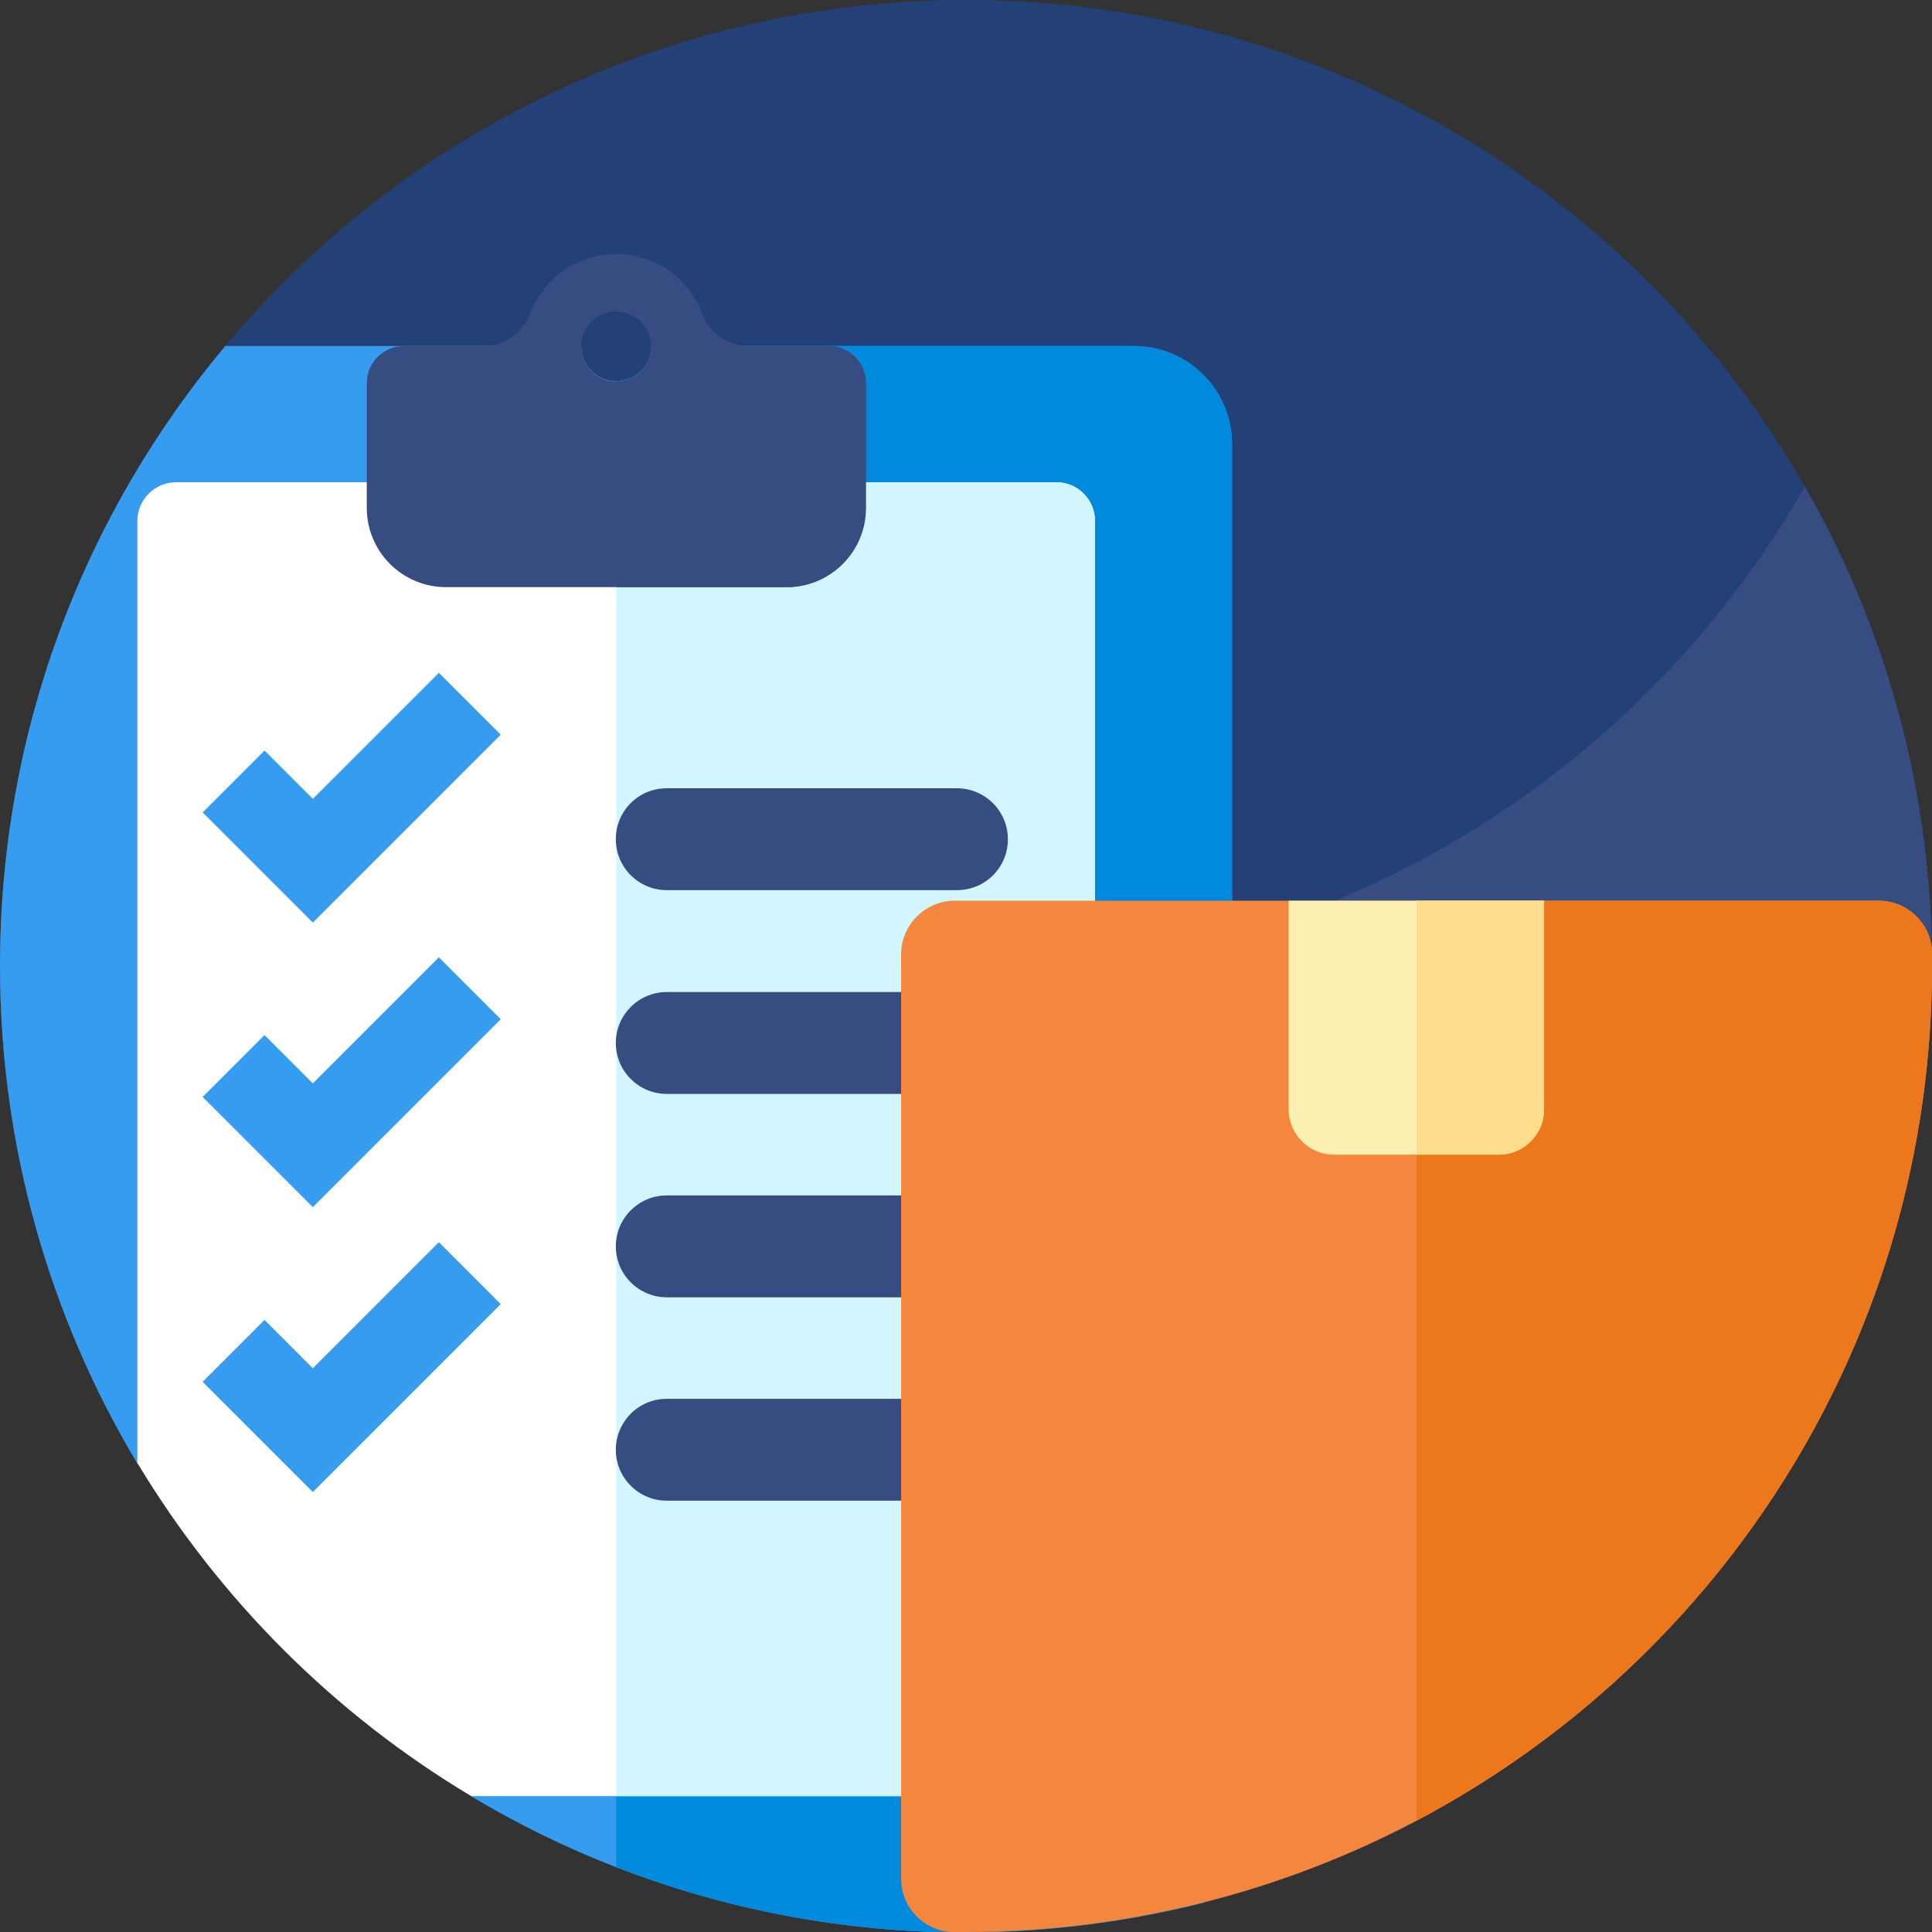 <?xml version="1.0" encoding="utf-8"?>
<!-- Generator: Adobe Illustrator 22.0.1, SVG Export Plug-In . SVG Version: 6.00 Build 0)  -->
<svg version="1.1" id="Capa_1" xmlns="http://www.w3.org/2000/svg" xmlns:xlink="http://www.w3.org/1999/xlink" x="0px" y="0px"
	 viewBox="0 0 512 512" style="enable-background:new 0 0 512 512;" xml:space="preserve">
<rect x="0" y="0" width="512" height="512" fill="#333333" stroke="none"/>
<style type="text/css">
	.st0{fill:#234177;}
	.st1{fill:#374C81;}
	.st2{fill:#369CEF;}
	.st3{fill:#008ADD;}
	.st4{fill:#FFFFFF;}
	.st5{fill:#D1F6FF;}
	.st6{fill:#F4863D;}
	.st7{fill:#EC781B;}
	.st8{fill:#FDF0B2;}
	.st9{fill:#FEDE8C;}
</style>
<path class="st0" d="M512,256c0,141.4-114.6,256-256,256c-47.9,0-92.8-13.2-131.1-36.1l-88.4-88.2C13.3,349.2,0,304.1,0,256
	C0,114.6,114.6,0,256,0S512,114.6,512,256L512,256z"/>
<path class="st1" d="M512,256c0,87.1-43.5,164.1-110,210.3c-41.4,28.8-91.7,45.7-146,45.7c-47.9,0-92.8-13.2-131.1-36.1l0,0
	l-88.4-88.2C13.3,349.2,0,304.1,0,256c0-46.2,12.3-89.6,33.7-127C77.8,206.1,160.8,258,256,258s178.2-51.9,222.3-129
	C499.8,166.4,512,209.8,512,256L512,256z"/>
<path class="st2" d="M326.5,117.7V486c0,7.1-2.8,13.5-7.4,18.2c-20.2,5.1-41.4,7.9-63.1,7.9c-1.4,0-2.7,0-4.1,0
	c-31.2-0.5-61.1-6.6-88.7-17.3c-13.4-5.2-26.2-11.5-38.4-18.8l-88.5-88.3C13.3,349.2,0,304.1,0,256c0-62.5,22.4-119.8,59.7-164.3
	h94.3c0,5.2,4.2,9.3,9.3,9.3c5.2,0,9.3-4.2,9.3-9.3h127.9C314.9,91.7,326.5,103.4,326.5,117.7L326.5,117.7z"/>
<path class="st3" d="M326.5,117.7V486c0,7.1-2.8,13.5-7.4,18.2c-20.2,5.1-41.4,7.9-63.1,7.9c-32.7,0-64-6.1-92.7-17.3V101
	c5.2,0,9.3-4.2,9.3-9.3h127.9C314.9,91.7,326.5,103.4,326.5,117.7L326.5,117.7z"/>
<path class="st4" d="M290.2,138.1v337.9H124.9c-36.3-21.7-66.7-52.1-88.5-88.3V138.1c0-5.7,4.6-10.3,10.3-10.3h233.3
	C285.6,127.8,290.2,132.4,290.2,138.1L290.2,138.1z"/>
<path class="st5" d="M290.2,138.1v337.9H163.3V127.8h116.6C285.6,127.8,290.2,132.4,290.2,138.1L290.2,138.1z"/>
<path class="st1" d="M198.5,91.7c-5.4,0-10.4-3.3-12.3-8.4c-3.4-9.3-12.4-16-22.9-16c-10.5,0-19.5,6.7-22.9,16
	c-1.9,5.1-6.9,8.4-12.3,8.4H107c-5.4,0-9.8,4.4-9.8,9.8v33.1c0,11.6,9.4,21,21,21h90.3c11.6,0,21-9.4,21-21v-33.1
	c0-5.4-4.4-9.8-9.8-9.8L198.5,91.7L198.5,91.7z M163.3,101.1c-5.2,0-9.3-4.2-9.3-9.3s4.2-9.3,9.3-9.3s9.3,4.2,9.3,9.3
	S168.4,101.1,163.3,101.1L163.3,101.1z"/>
<path class="st1" d="M229.4,101.5v33.1c0,11.6-9.4,21-21,21h-45.1v-54.5c5.2,0,9.3-4.2,9.3-9.3s-4.2-9.3-9.3-9.3v-15
	c10.5,0,19.5,6.7,22.9,16c1.9,5.1,6.9,8.4,12.3,8.4h21.1C225,91.7,229.4,96.1,229.4,101.5L229.4,101.5z"/>
<g>
	<path class="st1" d="M253.6,235.9h-76.9c-7.4,0-13.5-6-13.5-13.5s6-13.5,13.5-13.5h76.9c7.4,0,13.5,6,13.5,13.5
		S261.1,235.9,253.6,235.9L253.6,235.9z"/>
	<path class="st1" d="M253.6,289.9h-76.9c-7.4,0-13.5-6-13.5-13.5c0-7.4,6-13.5,13.5-13.5h76.9c7.4,0,13.5,6,13.5,13.5
		C267.1,283.8,261.1,289.9,253.6,289.9L253.6,289.9z"/>
	<path class="st1" d="M253.6,343.8h-76.9c-7.4,0-13.5-6-13.5-13.5c0-7.4,6-13.5,13.5-13.5h76.9c7.4,0,13.5,6,13.5,13.5
		C267.1,337.7,261.1,343.8,253.6,343.8L253.6,343.8z"/>
	<path class="st1" d="M253.6,397.7h-76.9c-7.4,0-13.5-6-13.5-13.5c0-7.4,6-13.5,13.5-13.5h76.9c7.4,0,13.5,6,13.5,13.5
		C267.1,391.7,261.1,397.7,253.6,397.7L253.6,397.7z"/>
</g>
<path class="st2" d="M82.9,244.5l-29.2-29.2l16.4-16.4l12.8,12.8l33.4-33.4l16.4,16.4L82.9,244.5z"/>
<path class="st2" d="M82.9,319.9l-29.2-29.2l16.4-16.4l12.8,12.8l33.4-33.4l16.4,16.4L82.9,319.9z"/>
<path class="st2" d="M82.9,395.4l-29.2-29.2l16.4-16.4l12.8,12.8l33.4-33.4l16.4,16.4L82.9,395.4z"/>
<path class="st6" d="M512,252.9v3.1c0,98.3-55.4,183.6-136.6,226.5c-17.6,9.3-36.5,16.6-56.2,21.6c-20.2,5.1-41.4,7.9-63.1,7.9h-3.1
	c-0.3,0-0.6,0-1,0c-7.4-0.5-13.2-6.6-13.2-14.1V252.9c0-7.8,6.4-14.2,14.2-14.2h244.9c7.5,0,13.7,5.9,14.1,13.3
	C512,252.3,512,252.6,512,252.9L512,252.9z"/>
<path class="st7" d="M512,252.9v3.1c0,98.3-55.4,183.6-136.6,226.5V238.7h122.5c7.5,0,13.7,5.9,14.1,13.3
	C512,252.3,512,252.6,512,252.9L512,252.9z"/>
<path class="st8" d="M409.2,238.7V294c0,6.6-5.4,12-12,12h-43.7c-6.6,0-12-5.4-12-12v-55.3L409.2,238.7z"/>
<path class="st9" d="M409.2,238.7V294c0,6.6-5.4,12-12,12h-21.8v-67.3L409.2,238.7z"/>
</svg>
